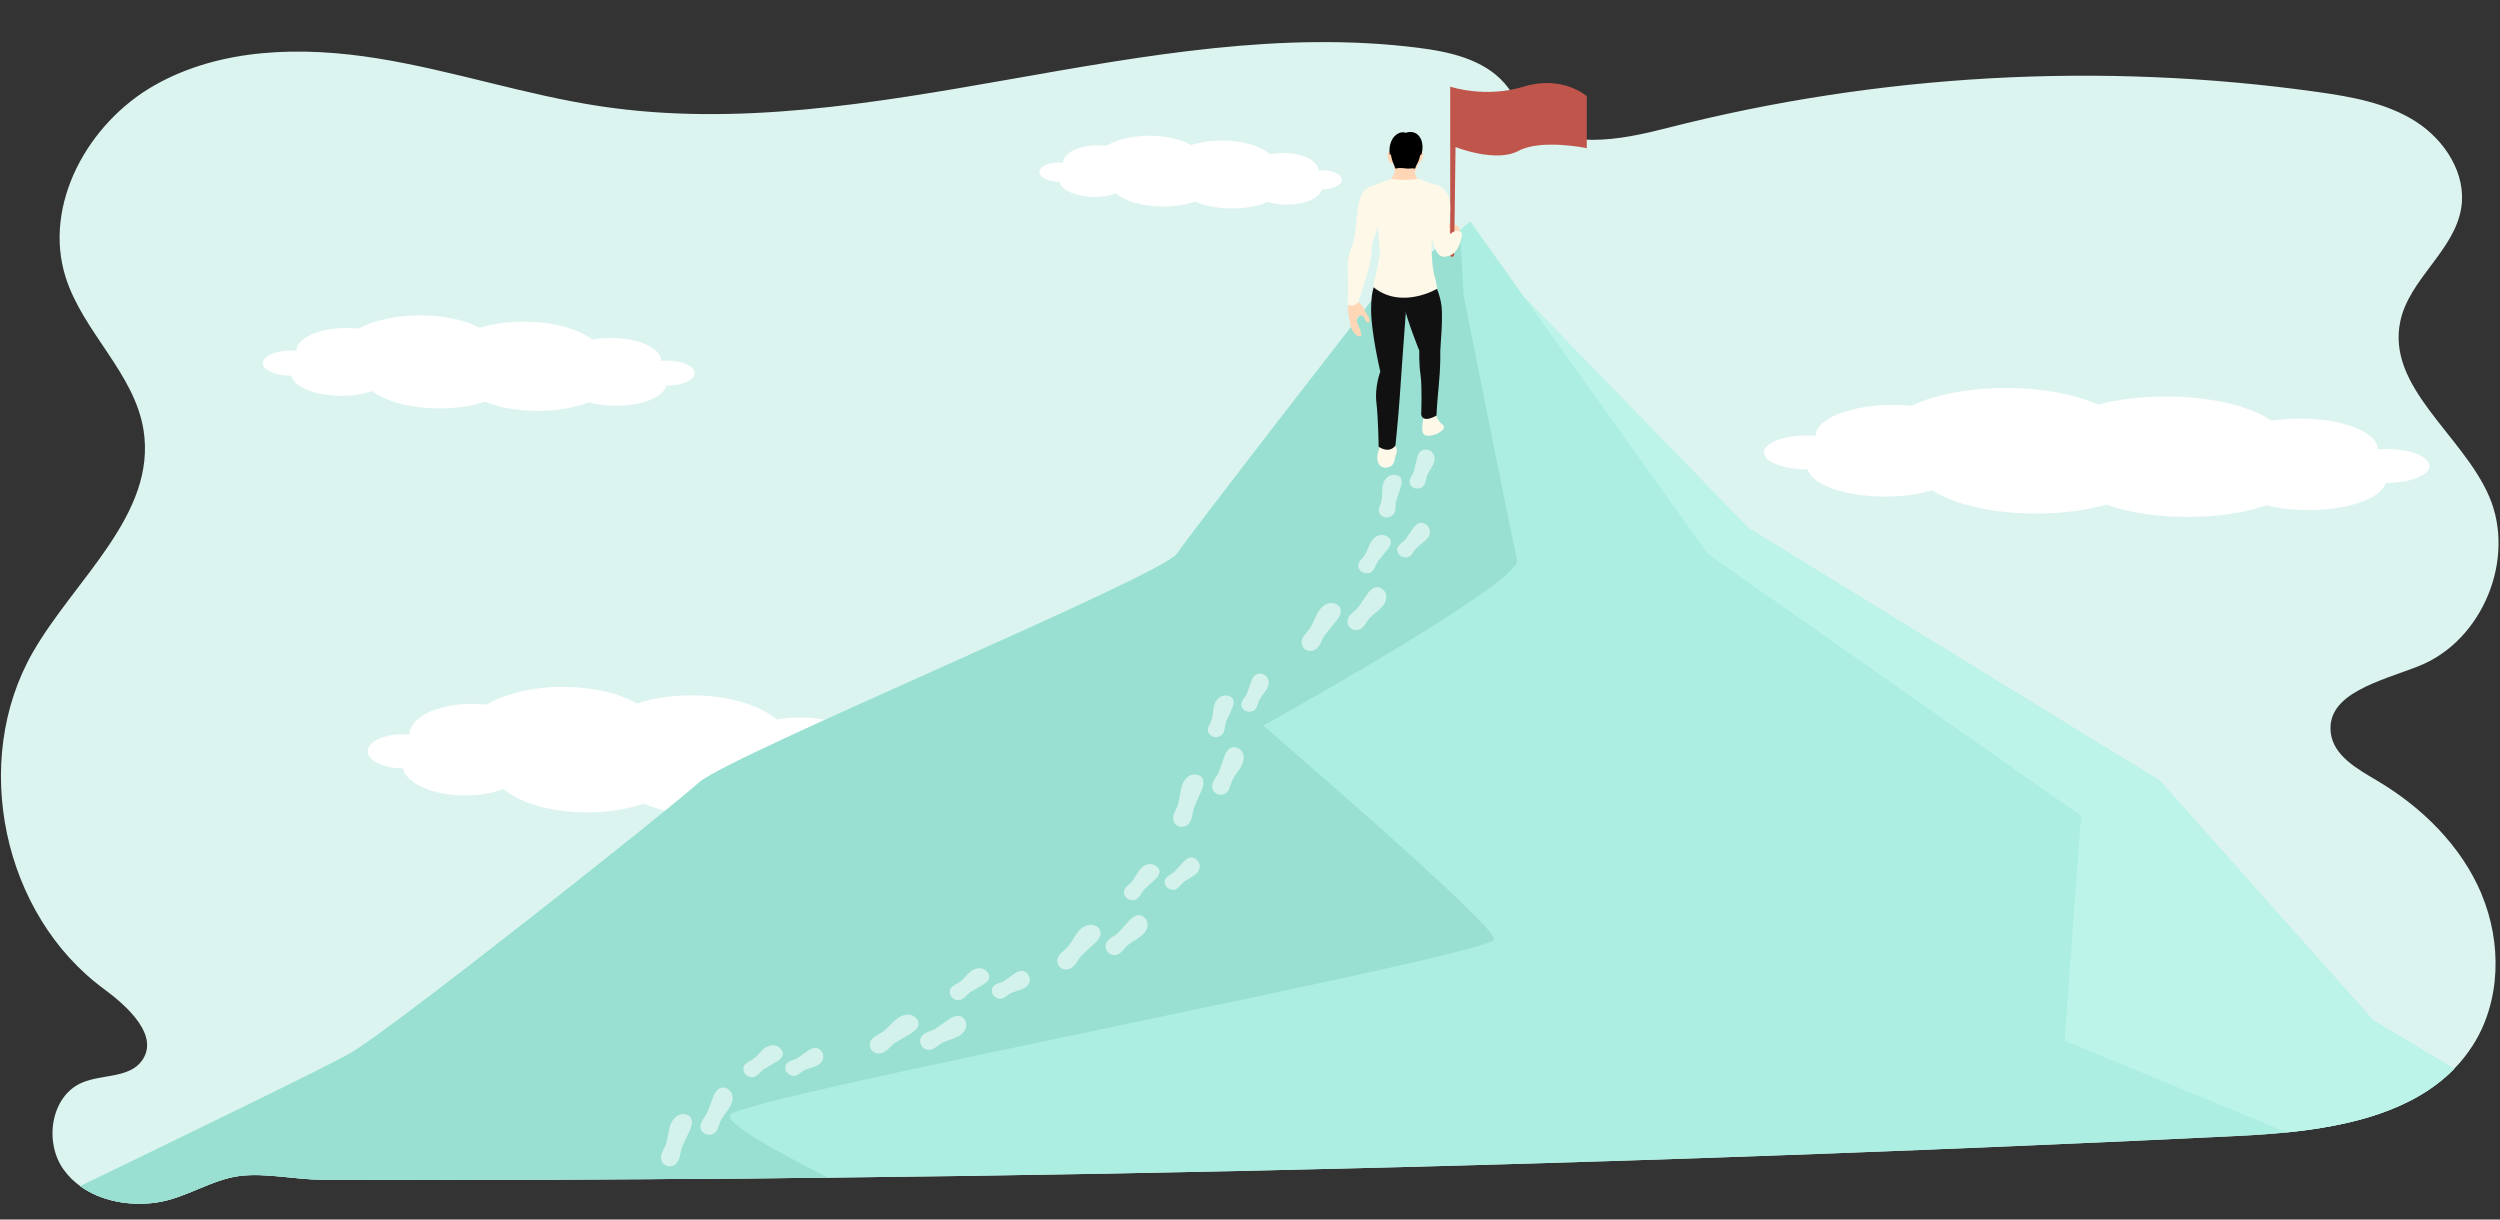 <?xml version="1.0" encoding="UTF-8"?>
<svg id="main" xmlns="http://www.w3.org/2000/svg" viewBox="0 0 820 400">
  <rect x="0" y="0" width="820" height="400" fill="#333333" stroke="none"/>
  <defs>
    <style>
      .cls-1 {
        fill: #aceee2;
      }

      .cls-1, .cls-2, .cls-3, .cls-4, .cls-5, .cls-6, .cls-7, .cls-8, .cls-9, .cls-10 {
        stroke-width: 0px;
      }

      .cls-2 {
        fill: #dcf4ef;
      }

      .cls-4 {
        fill: #c0564b;
      }

      .cls-11 {
        opacity: .58;
      }

      .cls-5 {
        fill: #fff;
      }

      .cls-6 {
        fill: #fdf8e8;
      }

      .cls-7 {
        fill: #bdf4e9;
      }

      .cls-8 {
        fill: #99e0d2;
      }

      .cls-9 {
        fill: #ffd7b6;
      }

      .cls-10 {
        fill: #111;
      }
    </style>
  </defs>
  <g id="main-2" data-name="main">
    <g id="background">
      <path class="cls-2" d="m813.97,293.35c6.65,15.87,6.37,35.06-2.91,49.56-1.8,2.81-3.83,5.35-6.07,7.64-13.46,13.79-34.21,18.77-54.88,20.87h-.01c-5.69.58-11.37.94-16.89,1.2-91.52,4.43-183.09,7.83-274.68,10.21-62.28,1.62-124.59,2.77-186.88,3.44-8.03.09-16.07.16-24.1.23-1.38.02-2.76.03-4.14.04-20.33.17-40.67.29-61,.36-25.69.09-51.38.14-77.07.03-8.51-.04-18.19-2.27-26.59-1.24-9.57,1.18-17.89,7.43-27.65,8.76-8.56,1.18-17.93-.43-24.79-5.4-2.05-1.48-3.87-3.24-5.39-5.34-6.59-9.08-4.26-24.3,6.07-28.64,6.56-2.76,15.44-1.4,19.58-7.2,5.78-8.11-4.55-17.65-12.56-23.55C.87,299.94-9.72,249.63,10.78,213.93c13.89-24.16,40.65-45.32,36.3-72.85-2.94-18.64-19.84-32.12-25.54-50.11-7.56-23.85,7.35-50.63,29.12-62.98,21.77-12.35,48.39-12.82,73.1-8.85,24.71,3.97,48.63,12.04,73.38,15.74,89.01,13.32,178.86-30.5,268.15-19.19,10.29,1.3,21.28,3.78,28.14,11.56,2.94,3.36,4.91,7.48,7.94,10.73,10.92,11.7,29.91,7.98,45.43,4.01,69.44-17.75,142.33-21.79,213.31-11.83,11.18,1.57,22.66,3.6,32.19,9.66,9.53,6.05,16.73,17.11,15,28.27-2.17,14.09-17.08,23.38-20.01,37.33-4.54,21.6,20.33,37.09,29.12,57.33,8.91,20.53-2.12,47.35-22.89,55.65-12.3,4.92-30.68,8.89-29.02,22.03.94,7.47,8.65,11.76,15.12,15.58,14.82,8.76,27.73,21.47,34.38,37.34Z"/>
      <path class="cls-5" d="m285.18,245.33c-.79,0-1.56.04-2.3.11,0-.04.01-.07.01-.11,0-5.53-9.21-10.02-20.57-10.02-2.67,0-5.21.26-7.55.7-5.49-4.74-15.92-7.94-27.88-7.94-6.66,0-12.84.99-17.96,2.68-5.87-3.34-14.59-5.47-24.33-5.47s-19.11,2.28-24.97,5.84c-1.52-.18-3.11-.28-4.74-.28-11.36,0-20.57,4.49-20.57,10.02,0,.04.01.07.01.11-.74-.07-1.51-.11-2.3-.11-6.31,0-11.43,2.49-11.43,5.57s5.12,5.57,11.43,5.57c.04,0,.09,0,.13,0,1.14,5.01,9.85,8.91,20.44,8.91,4.7,0,9.02-.78,12.48-2.07,5.58,4.57,15.81,7.63,27.52,7.63,6.93,0,13.34-1.08,18.57-2.9,5.67,2.49,13.19,4.01,21.43,4.01s15.33-1.44,20.94-3.81c3.2,1,6.98,1.58,11.06,1.58,10.59,0,19.3-3.9,20.44-8.91.04,0,.09,0,.13,0,6.31,0,11.43-2.49,11.43-5.57s-5.12-5.57-11.43-5.57Z"/>
      <path class="cls-5" d="m433.68,55.82c-.44,0-.88.02-1.29.06,0-.02,0-.04,0-.06,0-3.12-5.19-5.65-11.59-5.65-1.5,0-2.93.14-4.25.4-3.09-2.67-8.97-4.48-15.72-4.48-3.75,0-7.23.56-10.12,1.51-3.31-1.88-8.22-3.08-13.71-3.08s-10.77,1.29-14.07,3.29c-.86-.1-1.75-.16-2.67-.16-6.4,0-11.59,2.53-11.59,5.65,0,.02,0,.04,0,.06-.42-.04-.85-.06-1.29-.06-3.56,0-6.44,1.4-6.44,3.14s2.88,3.14,6.44,3.14c.03,0,.05,0,.07,0,.64,2.82,5.55,5.02,11.52,5.02,2.65,0,5.08-.44,7.03-1.16,3.14,2.58,8.91,4.3,15.51,4.3,3.9,0,7.52-.61,10.47-1.63,3.2,1.4,7.43,2.26,12.08,2.26s8.64-.81,11.8-2.15c1.8.56,3.94.89,6.23.89,5.97,0,10.88-2.2,11.52-5.02.03,0,.05,0,.07,0,3.56,0,6.44-1.4,6.44-3.14s-2.88-3.14-6.44-3.14Z"/>
      <path class="cls-5" d="m218.69,118.28c-.63,0-1.25.03-1.85.08,0-.03,0-.06,0-.08,0-4.1-7.41-7.42-16.56-7.42-2.15,0-4.19.19-6.07.52-4.42-3.51-12.81-5.88-22.44-5.88-5.36,0-10.33.73-14.45,1.99-4.72-2.48-11.74-4.05-19.58-4.05s-15.38,1.69-20.1,4.33c-1.23-.13-2.5-.21-3.82-.21-9.14,0-16.56,3.32-16.56,7.42,0,.03,0,.06,0,.08-.6-.05-1.22-.08-1.85-.08-5.08,0-9.2,1.85-9.2,4.12s4.12,4.12,9.2,4.12c.04,0,.07,0,.11,0,.91,3.71,7.93,6.6,16.45,6.6,3.78,0,7.26-.57,10.04-1.53,4.49,3.38,12.73,5.65,22.15,5.65,5.58,0,10.73-.8,14.95-2.15,4.57,1.85,10.61,2.97,17.24,2.97s12.34-1.06,16.85-2.82c2.57.74,5.62,1.17,8.9,1.17,8.52,0,15.53-2.89,16.45-6.6.04,0,.07,0,.11,0,5.08,0,9.2-1.85,9.2-4.12s-4.12-4.12-9.2-4.12Z"/>
      <path class="cls-5" d="m782.69,147.3c-.98,0-1.93.04-2.85.11,0-.04.01-.07.01-.11,0-5.53-11.42-10.02-25.51-10.02-3.31,0-6.46.26-9.36.7-6.81-4.74-19.74-7.94-34.58-7.94-8.26,0-15.92.99-22.27,2.68-7.28-3.34-18.09-5.47-30.18-5.47s-23.7,2.28-30.97,5.84c-1.89-.18-3.85-.28-5.88-.28-14.09,0-25.51,4.49-25.51,10.02,0,.04.01.07.01.11-.92-.07-1.87-.11-2.85-.11-7.83,0-14.17,2.49-14.17,5.57s6.35,5.57,14.17,5.57c.06,0,.11,0,.16,0,1.41,5.01,12.21,8.91,25.35,8.91,5.83,0,11.18-.78,15.48-2.07,6.92,4.57,19.61,7.63,34.13,7.63,8.59,0,16.54-1.08,23.04-2.9,7.04,2.49,16.35,4.01,26.58,4.01s19.01-1.44,25.97-3.81c3.96,1,8.66,1.58,13.72,1.58,13.13,0,23.94-3.9,25.35-8.91.06,0,.11,0,.16,0,7.83,0,14.17-2.49,14.17-5.57s-6.35-5.57-14.17-5.57Z"/>
    </g>
    <g id="mountain">
      <path class="cls-1" d="m804.99,350.56c-13.46,13.79-34.21,18.77-54.88,20.87h-.01c-5.69.58-11.37.94-16.89,1.2-91.52,4.43-183.09,7.83-274.68,10.21-62.28,1.62-124.59,2.77-186.88,3.44-8.03.09-16.07.16-24.1.23-1.38.02-2.76.03-4.14.04-20.33.17-40.67.29-61,.36-25.69.09-51.38.14-77.07.03-8.51-.04-18.19-2.27-26.59-1.24-9.57,1.18-17.89,7.43-27.65,8.76-8.56,1.18-17.93-.43-24.79-5.4,35.87-17.34,80.88-39.22,88.49-43.53,12.97-7.33,104.86-80.11,114.44-88.83,9.57-8.72,151.97-67.8,156.83-75.09,4.85-7.29,64.59-84.04,64.59-84.04l28.16-22.15,3.48-2.74,17.68,24.89.49.5,73.02,75.16,134.9,82.82,70.03,78.61,26.61,15.91Z"/>
      <path class="cls-8" d="m414.35,238s75.8,65.03,75.8,70.09-246.59,51.54-250.63,57.6c-1.71,2.57,13.74,11.33,32.14,20.58-8.03.09-16.07.16-24.1.23-1.38.02-2.76.03-4.14.04-20.33.17-40.67.29-61,.36-25.69.09-51.38.14-77.07.03-8.51-.04-18.19-2.27-26.59-1.24-9.57,1.18-17.89,7.43-27.65,8.76-8.56,1.18-17.93-.43-24.79-5.4,35.87-17.34,80.88-39.22,88.49-43.53,12.97-7.33,104.86-80.11,114.44-88.83,9.57-8.72,151.97-67.8,156.83-75.09,4.85-7.29,64.59-84.04,64.59-84.04l28.16-22.15,1.23,21.46s15.91,79.76,17.55,86.87c1.65,7.11-83.24,54.26-83.24,54.26Z"/>
      <path class="cls-7" d="m778.38,334.65l26.61,15.91c-13.46,13.79-34.21,18.77-54.88,20.87h-.01l-72.93-30.1,5.43-73.73-122.31-85.85-59.85-83.68,73.02,75.16,134.9,82.82,70.03,78.61Z"/>
    </g>
    <g id="flag">
      <path class="cls-9" d="m478.98,76.4s-.16-1.56-.78-2.19-2.19-.78-3.29-.78.63,1.56.78,1.88-.63-.16-.78.16.89,1.42.89,1.42l2.39.3.78-.78Z"/>
      <path class="cls-4" d="m475.67,83.6V28.41s11.38,3.9,24.13,0c12.75-3.9,20.66,3.13,20.66,3.13v17.05s-14.93-3.11-22.4.9-20.64-1.26-20.64-1.26l-.47,35.37c0,.35-.29.64-.64.64h0c-.36,0-.64-.29-.64-.64Z"/>
    </g>
    <g id="seo">
      <path class="cls-9" d="m442.37,99.55s-.47.75,0,3.81.63,4.32,1.72,5.73,2.19,1.41,2.19,1.1c0,0,.63-.37,0-1.13,0,0,.16-.6-.31-1.38s-1.25-2.66-.94-3.13.63-1.25,1.25-1.1,1.1.29,1.49,1.39,1.33,1.26,1.48.48-1.09-2.44-1.48-3.25-1.49-3.01-2.74-3.01-2.66.47-2.66.47Z"/>
      <path class="cls-6" d="m452.7,146.01s-.16.16-.78,2.66.31,5.01,2.97,4.69,2.58-2.95,2.78-3.66,1.14-2.13-.27-4-4.69.31-4.69.31Z"/>
      <path class="cls-6" d="m467.09,136.16s-.77,2.82-.54,5.24,3.83,1.49,5.39.55,2.38-1.91,1.03-2.83-2.33-3.7-2.33-3.7l-3.56.75Z"/>
      <path class="cls-10" d="m451.33,92.81s-1.61,1.26-1.61,8.77,3.02,20.32,3.02,20.32c0,0-1.89,4.88-1.28,10.11.61,5.24.74,14.51.74,14.51,0,0,3.31,2.46,5.5-.36,0,0,.94-9.07,1.41-15.8.47-6.73.78-10.95.78-11.26s1.63-22.26,1.63-22.26l-10.19-4.03Z"/>
      <path class="cls-10" d="m470.47,92.94s1.8,3.17,2.34,7.31-.41,13.83-.4,14.93.1,5.31-.5,11.34-.75,9.79-.75,9.79c0,0-4.38,2.66-5.01-.31,0,0,.36-9.13-.21-13.02s-.41-7.95-.41-7.95c0,0-3.93-9.76-5.02-14.74-1.09-4.98,3.14-4.66,3.14-4.66l6.82-2.7Z"/>
      <path class="cls-9" d="m457.08,52.46s-.16,2.5.47,3.44c0,0-.31,2.97-2.97,3.75s-3.6,1.72-3.6,1.72c0,0,15.02.63,17.37.63s2.5-.94,2.5-.94c0,0-4.85-1.88-5.79-2.5s-.94-2.35-.94-2.35c0,0,.94-1.1.94-2.66s.47-2.5.47-2.5l-6.57.78-1.88.63Z"/>
      <path class="cls-9" d="m456.29,50.27s-.6-.85-1-.27.05,2.79.68,3.33,1.18,0,1.18,0l-.86-3.06Z"/>
      <path class="cls-9" d="m465.52,50.58s.94-.94,1.25-.31-.93,4.1-1.95,3.3.7-2.83.7-2.83"/>
      <path class="cls-3" d="m461.11,43.57s-1.81-.85-3.7,1.12-1.74,5.1-1.58,5.89.17-.31.32,0,.31,1.88.93,3.13.31,1.56.94,1.56-.16-.16,1.25-.16,2.21.31,3.3.16,1.27.09,1.49.04.38-.98.53-1.14.78-1.41,1.1-2.66,0-.78.31-.63,1.34-3.69-.42-6.07-4.46-1.25-4.46-1.25Z"/>
      <path class="cls-6" d="m456.25,58.65s5.52.85,8.81-.09c0,0,5.16,1.72,6.41,2.66s-.57,11.2-1.38,14.2-.65,10.92.37,14.79c1.01,3.86.91,4.51.91,4.51,0,0-11.78,7.02-21.01-.64,0,0,2.29-9.55,2.24-11.19s-.68-11.34-2.08-16.03-4.79-4.51,5.74-8.2Z"/>
      <path class="cls-6" d="m450.97,60.7s-3.44.52-4.69,3.81c-1.25,3.29-1.34,10.64-2.31,14.47s-2.07,4.61-1.91,9.46-.02,11.45-.02,11.45c0,0,1.89,1.22,3.46-.81,0,0,1.25-3.62,2.9-9.08,1.64-5.46,1.64-10,1.64-10,.31-.78,3.23-9.61,3.23-9.61,0,0,1.3-10.2-2.29-9.68Z"/>
      <path class="cls-6" d="m470.16,60.51s2.25-.38,4.44,2.9.31,9.23.78,12.36,2.73,7.03-.9,8.29-4.73-5.32-5.04-7.51.43-15.87.43-15.87l.29-.17Z"/>
      <path class="cls-6" d="m472.93,74.61l2.13,2.26.94-.31s.86-1.01,2.39-.82,1.08,1.63,1.08,1.63c0,0-.73,6.22-4.99,6.7s-1.55-9.45-1.55-9.45Z"/>
    </g>
    <g id="footprints">
      <g id="_5" data-name="5" class="cls-11">
        <path class="cls-5" d="m461.22,176.61c-.59,1.03-2.26,1.65-2.82,3.07-.32.8,0,1.82.75,2.47s1.91.88,2.78.55c1.12-.43,1.56-1.57,2.23-2.44.61-.81,1.45-1.43,2.26-2.06s1.59-1.26,2.1-2.09.71-1.84.3-2.81-1.51-1.8-2.62-1.81c-1.11,0-1.88.77-2.5,1.51"/>
        <path class="cls-5" d="m452.25,183.69c-.91.95-1.03,2.75-2.38,3.82-.75.6-1.95.7-2.89.24s-1.54-1.45-1.46-2.38c.1-1.19,1.16-2.04,1.88-2.98.66-.87,1.05-1.87,1.45-2.85s.82-1.93,1.53-2.71,1.72-1.36,2.89-1.37,2.44.66,2.82,1.66c.39,1.02-.19,2.03-.79,2.88"/>
        <path class="cls-5" d="m463.85,154.18c-.18,1.17-1.51,2.36-1.52,3.88,0,.86.65,1.7,1.59,2.04s2.1.13,2.79-.49c.89-.8.89-2.03,1.2-3.08.28-.97.83-1.86,1.36-2.73s1.03-1.75,1.21-2.71,0-1.97-.73-2.73-2.06-1.14-3.09-.74c-1.04.4-1.48,1.4-1.78,2.31"/>
        <path class="cls-5" d="m458.04,164.02c-.51,1.21.03,2.93-.84,4.42-.49.83-1.57,1.36-2.61,1.26s-1.96-.8-2.23-1.69c-.34-1.15.35-2.32.67-3.46.3-1.05.3-2.13.33-3.18s.07-2.1.44-3.08,1.12-1.89,2.2-2.32,2.51-.27,3.23.53c.73.81.56,1.96.31,2.97"/>
        <path class="cls-5" d="m445.62,198.98c-.75,1.28-2.7,2.1-3.45,3.87-.42.99-.15,2.25.66,3.02s2.12,1.02,3.14.59c1.31-.56,1.91-1.98,2.73-3.08.76-1.01,1.76-1.81,2.72-2.6s1.91-1.6,2.55-2.62.94-2.28.54-3.45-1.59-2.16-2.84-2.13c-1.26.03-2.19.99-2.94,1.92"/>
        <path class="cls-5" d="m434.8,207.99c-1.12,1.21-1.41,3.44-3.04,4.81-.92.77-2.31.93-3.34.39s-1.65-1.75-1.48-2.91c.22-1.48,1.51-2.57,2.41-3.76.83-1.1,1.36-2.35,1.9-3.57s1.1-2.41,1.97-3.39,2.08-1.72,3.41-1.77,2.73.73,3.08,1.95c.36,1.24-.37,2.5-1.13,3.57"/>
      </g>
      <g id="_4" data-name="4" class="cls-11">
        <path class="cls-5" d="m409.09,227.26c-.3,1.15-1.74,2.19-1.92,3.71-.1.85.47,1.76,1.37,2.19s2.08.35,2.83-.2c.96-.71,1.1-1.92,1.51-2.94.38-.94,1.02-1.76,1.64-2.58s1.21-1.64,1.48-2.57.2-1.96-.45-2.79-1.93-1.34-3-1.06c-1.08.29-1.62,1.23-2.01,2.12"/>
        <path class="cls-5" d="m402.29,236.44c-.63,1.16-.27,2.92-1.29,4.31-.57.78-1.7,1.19-2.73.99s-1.87-1-2.04-1.91c-.22-1.18.58-2.27,1.03-3.37.41-1.01.52-2.08.65-3.13s.29-2.08.76-3.02,1.31-1.76,2.43-2.08,2.53,0,3.16.86c.64.88.35,2.01,0,2.99"/>
        <path class="cls-5" d="m399.9,252.94c-.39,1.44-2.05,2.73-2.32,4.64-.15,1.07.44,2.21,1.43,2.75s2.31.43,3.18-.26c1.11-.89,1.32-2.41,1.82-3.69.46-1.18,1.22-2.2,1.95-3.22s1.42-2.04,1.77-3.2.31-2.44-.38-3.47-2.1-1.67-3.3-1.31c-1.21.36-1.86,1.53-2.34,2.63"/>
        <path class="cls-5" d="m391.82,264.47c-.77,1.46-.46,3.69-1.68,5.44-.68.98-1.98,1.51-3.13,1.25s-2.05-1.26-2.19-2.42c-.18-1.49.78-2.87,1.34-4.26.51-1.27.7-2.62.9-3.94s.43-2.61,1.01-3.79,1.55-2.21,2.82-2.6,2.83-.01,3.49,1.08c.67,1.1.3,2.51-.15,3.74"/>
      </g>
      <g id="_3" data-name="3" class="cls-11">
        <path class="cls-5" d="m385.44,285.68c-.73.94-2.46,1.33-3.21,2.66-.42.75-.25,1.8.41,2.55s1.78,1.13,2.68.92c1.16-.27,1.76-1.34,2.54-2.12.71-.72,1.63-1.22,2.51-1.73s1.75-1.03,2.37-1.78.95-1.73.68-2.74-1.25-1.99-2.35-2.15c-1.1-.15-1.97.5-2.68,1.16l-2.95,3.23Z"/>
        <path class="cls-5" d="m375.59,291.48c-1.03.82-1.39,2.58-2.87,3.46-.83.49-2.03.43-2.9-.16s-1.33-1.65-1.13-2.56c.26-1.17,1.43-1.86,2.26-2.7.77-.77,1.29-1.71,1.83-2.63s1.08-1.8,1.88-2.48,1.89-1.11,3.05-.97,2.33.98,2.57,2.03c.24,1.06-.46,1.98-1.17,2.75l-3.52,3.25Z"/>
        <path class="cls-5" d="m366.95,305.72c-.92,1.17-2.96,1.71-3.95,3.36-.55.92-.45,2.21.25,3.09s1.96,1.3,3.03,1.01c1.37-.38,2.16-1.7,3.12-2.69.89-.9,1.99-1.55,3.05-2.21s2.11-1.33,2.88-2.25,1.24-2.13,1.01-3.34-1.28-2.35-2.52-2.49c-1.26-.14-2.31.69-3.18,1.51l-3.68,4.02Z"/>
        <path class="cls-5" d="m355.01,313.18c-1.28,1.04-1.86,3.21-3.67,4.36-1.01.64-2.41.61-3.37-.07s-1.4-1.96-1.07-3.08c.42-1.44,1.84-2.34,2.9-3.4.97-.97,1.67-2.14,2.37-3.27s1.42-2.24,2.41-3.09,2.29-1.42,3.62-1.29,2.61,1.1,2.79,2.35c.19,1.28-.71,2.43-1.6,3.39l-4.38,4.11Z"/>
      </g>
      <g id="_2" data-name="2" class="cls-11">
        <path class="cls-5" d="m329.49,321.66c-.91.76-2.69.77-3.71,1.9-.57.64-.64,1.71-.16,2.58s1.49,1.49,2.42,1.48c1.2-.01,2.01-.93,2.94-1.52.85-.55,1.85-.84,2.83-1.15s1.93-.63,2.7-1.23,1.3-1.48,1.26-2.53-.79-2.22-1.83-2.6c-1.04-.39-2.03.07-2.87.55l-3.58,2.51Z"/>
        <path class="cls-5" d="m318.61,325.19c-1.18.57-1.92,2.22-3.55,2.76-.91.3-2.07-.02-2.79-.78s-.94-1.9-.55-2.74c.51-1.08,1.8-1.51,2.8-2.15.92-.59,1.64-1.39,2.35-2.17s1.44-1.53,2.37-2.02,2.09-.68,3.18-.28,2.06,1.46,2.07,2.54c0,1.09-.88,1.84-1.74,2.43l-4.14,2.42Z"/>
        <path class="cls-5" d="m307.09,337.22c-1.15.94-3.26,1.03-4.58,2.43-.74.78-.92,2.05-.43,3.07s1.63,1.7,2.74,1.64c1.42-.08,2.47-1.2,3.63-1.95,1.06-.69,2.27-1.08,3.46-1.49s2.34-.84,3.3-1.58,1.67-1.81,1.71-3.04-.74-2.57-1.92-2.98c-1.19-.41-2.4.17-3.43.78l-4.46,3.13Z"/>
        <path class="cls-5" d="m293.82,341.92c-1.47.74-2.51,2.73-4.53,3.46-1.13.41-2.49.08-3.27-.8s-.94-2.22-.38-3.24c.72-1.31,2.3-1.88,3.57-2.69,1.16-.74,2.09-1.73,3.02-2.68s1.87-1.87,3.03-2.49,2.55-.89,3.81-.48,2.31,1.63,2.21,2.9c-.09,1.29-1.22,2.21-2.3,2.96l-5.17,3.07Z"/>
      </g>
      <g id="_1" data-name="1" class="cls-11">
        <path class="cls-5" d="m261.77,346.93c-.91.76-2.69.77-3.71,1.9-.57.64-.64,1.71-.16,2.58s1.49,1.49,2.42,1.48c1.2-.01,2.01-.93,2.94-1.52.85-.55,1.85-.84,2.83-1.15s1.93-.63,2.7-1.23,1.3-1.48,1.26-2.53-.79-2.22-1.83-2.6c-1.04-.39-2.03.07-2.87.55l-3.58,2.51Z"/>
        <path class="cls-5" d="m250.9,350.45c-1.18.57-1.92,2.22-3.55,2.76-.91.3-2.07-.02-2.79-.78s-.94-1.9-.55-2.74c.51-1.08,1.8-1.51,2.8-2.15.92-.59,1.64-1.39,2.35-2.17s1.44-1.53,2.37-2.02,2.09-.68,3.18-.28,2.06,1.46,2.07,2.54c0,1.09-.88,1.84-1.74,2.43l-4.14,2.42Z"/>
        <path class="cls-5" d="m232.17,364.5c-.42,1.43-2.1,2.7-2.4,4.59-.17,1.06.4,2.22,1.38,2.77s2.31.48,3.18-.2c1.13-.87,1.36-2.39,1.89-3.66.49-1.17,1.26-2.18,2-3.19s1.46-2.02,1.83-3.17.35-2.44-.32-3.47-2.07-1.7-3.27-1.37c-1.22.34-1.89,1.5-2.38,2.59l-1.91,5.1Z"/>
        <path class="cls-5" d="m223.89,375.88c-.8,1.44-.53,3.68-1.78,5.41-.7.97-2.01,1.47-3.15,1.19s-2.03-1.3-2.15-2.46c-.15-1.49.83-2.86,1.42-4.23.54-1.26.75-2.61.98-3.92s.48-2.6,1.08-3.77,1.59-2.18,2.87-2.55,2.83.04,3.47,1.14c.65,1.11.25,2.52-.22,3.74l-2.53,5.45Z"/>
      </g>
    </g>
  </g>
</svg>